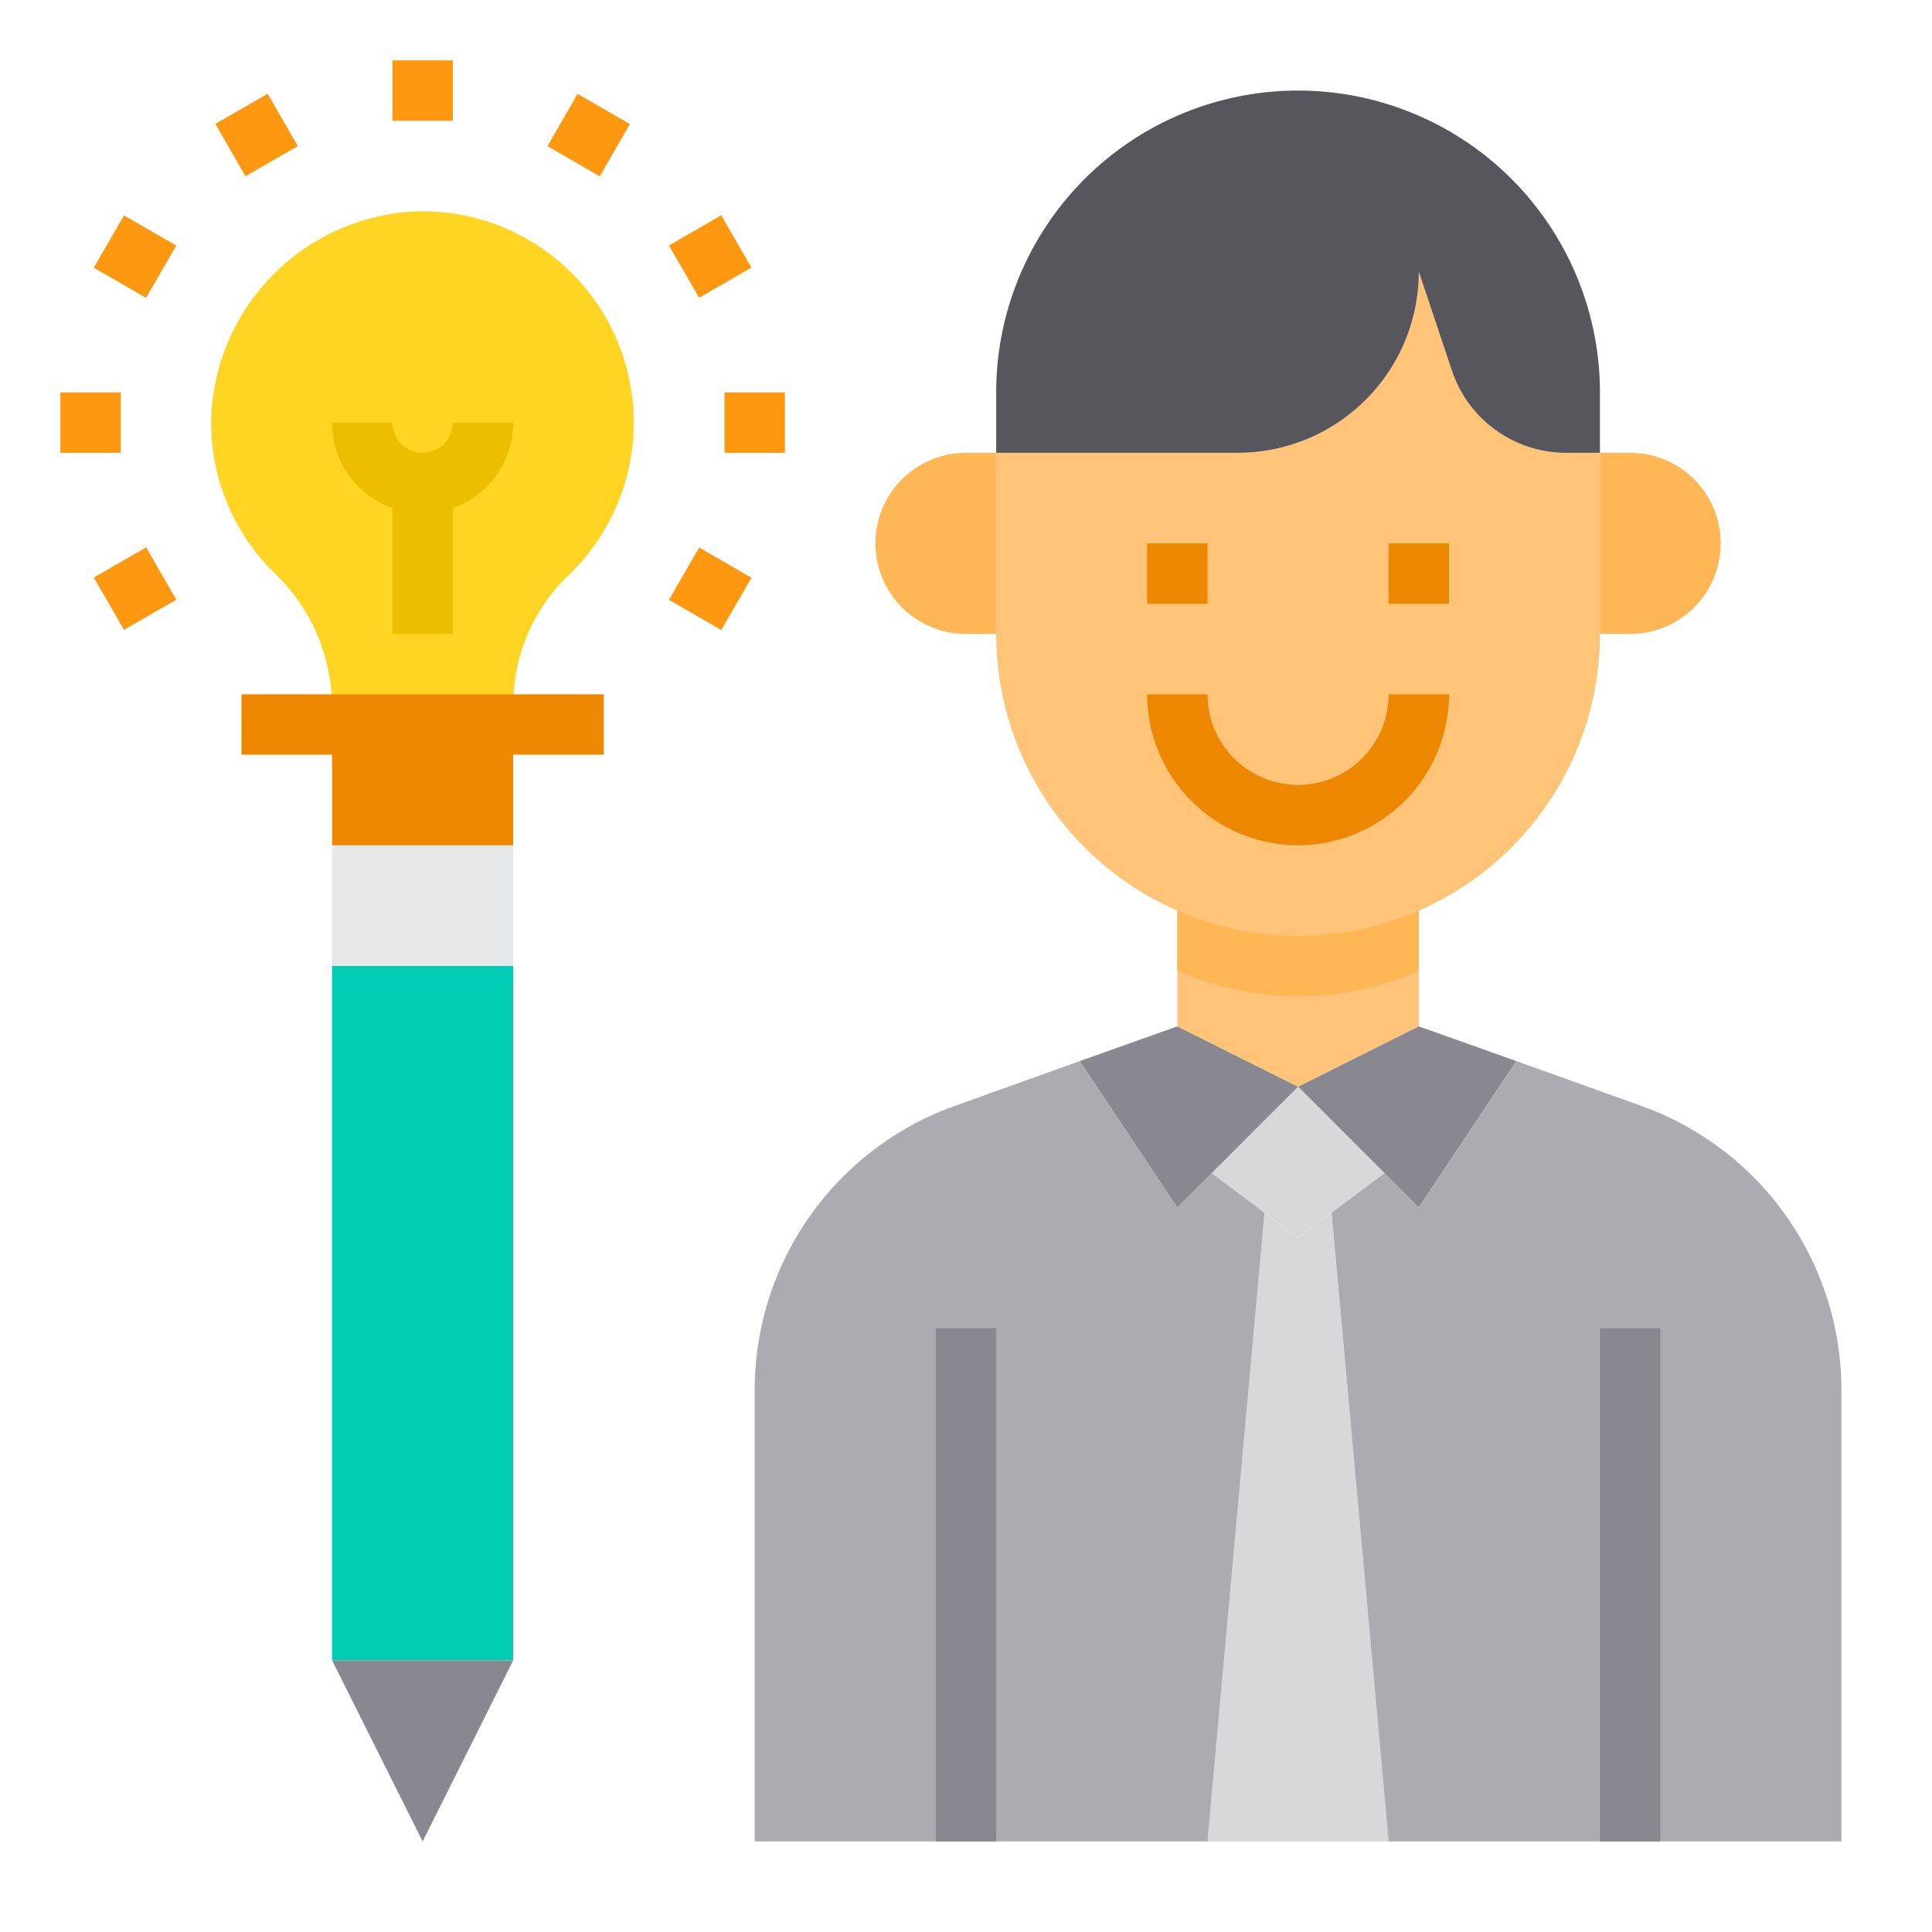 <svg height="512" viewBox="0 0 64 64" width="512" xmlns="http://www.w3.org/2000/svg"><g id="Teacher-Teach-Innovation-Pencil-Light_Bulb" data-name="Teacher-Teach-Innovation-Pencil-Light Bulb"><path d="m47 29v5l-4 2-4-2v-5z" fill="#ffc477"/><path d="m17 55-3 6-3-6z" fill="#898890"/><path d="m11 28h6v4h-6z" fill="#e6e7e8"/><path d="m11 32h6v23h-6z" fill="#00ccb3"/><path d="m11 24h6v4h-6z" fill="#ee8700"/><path d="m17 23.36v.64h-6v-.64a6.156 6.156 0 0 0 -1.91-4.38 6.955 6.955 0 0 1 -2.09-5.24 7.1 7.1 0 0 1 6.88-6.74 7 7 0 0 1 4.96 12.05 5.936 5.936 0 0 0 -1.84 4.31z" fill="#ffd422"/><path d="m44.11 40.17 1.89 20.83h-6l1.89-20.83 1.11.83z" fill="#d8d7da"/><path d="m50.23 35.15-3.23 4.85-1.14-1.14-2.86-2.86 4-2z" fill="#898890"/><path d="m44.11 40.17 1.75-1.31 1.14 1.14 3.23-4.85 4.13 1.48a10 10 0 0 1 6.64 9.42v14.95h-15z" fill="#acabb1"/><path d="m32 61h-7v-14.95a10 10 0 0 1 6.64-9.42l4.13-1.48 3.23 4.85 1.14-1.14 1.75 1.31-1.89 20.83z" fill="#acabb1"/><path d="m41.89 40.17-1.75-1.31 2.86-2.86 2.86 2.86-1.75 1.31-1.11.83z" fill="#d8d7da"/><path d="m43 36-2.86 2.86-1.14 1.14-3.23-4.85 3.23-1.15z" fill="#898890"/><path d="m54 15a3 3 0 0 1 0 6h-1v-6z" fill="#ffb655"/><path d="m47 29v3.16a9.944 9.944 0 0 1 -8 0v-3.16z" fill="#ffb655"/><path d="m53 15v6a10 10 0 0 1 -20 0v-6h8a6 6 0 0 0 6-6l1.09 3.26a3.987 3.987 0 0 0 3.79 2.74z" fill="#ffc477"/><path d="m33 15v6h-1a3 3 0 0 1 0-6z" fill="#ffb655"/><path d="m53 15h-1.12a3.987 3.987 0 0 1 -3.79-2.74l-1.09-3.26a6 6 0 0 1 -6 6h-8v-2a10 10 0 0 1 20 0z" fill="#57565c"/><path d="m38 18h2v2h-2z" fill="#ee8700"/><path d="m46 18h2v2h-2z" fill="#ee8700"/><path d="m43 28a5.006 5.006 0 0 1 -5-5h2a3 3 0 0 0 6 0h2a5.006 5.006 0 0 1 -5 5z" fill="#ee8700"/><path d="m31 44h2v17h-2z" fill="#898890"/><path d="m53 44h2v17h-2z" fill="#898890"/><path d="m8 23h12v2h-12z" fill="#ee8700"/><path d="m14 17a3 3 0 0 1 -3-3h2a1 1 0 0 0 2 0h2a3 3 0 0 1 -3 3z" fill="#ebbf00"/><path d="m13 16h2v5h-2z" fill="#ebbf00"/><g fill="#ff9811"><path d="m13 2h2v2h-2z"/><path d="m7.5 3.473h2v2h-2z" transform="matrix(.866 -.5 .5 .866 -1.098 4.848)"/><path d="m3.473 7.5h2v2h-2z" transform="matrix(.5 -.866 .866 .5 -5.124 8.125)"/><path d="m2 13h2v2h-2z"/><path d="m3.473 18.5h2v2h-2z" transform="matrix(.866 -.5 .5 .866 -9.149 4.848)"/><path d="m22.526 18.5h2v2h-2z" transform="matrix(.5 -.866 .866 .5 -5.123 30.127)"/><path d="m24 13h2v2h-2z"/><path d="m22.526 7.5h2v2h-2z" transform="matrix(.866 -.5 .5 .866 -1.098 12.9)"/><path d="m18.5 3.473h2v2h-2z" transform="matrix(.5 -.866 .866 .5 5.877 19.126)"/></g></g></svg>